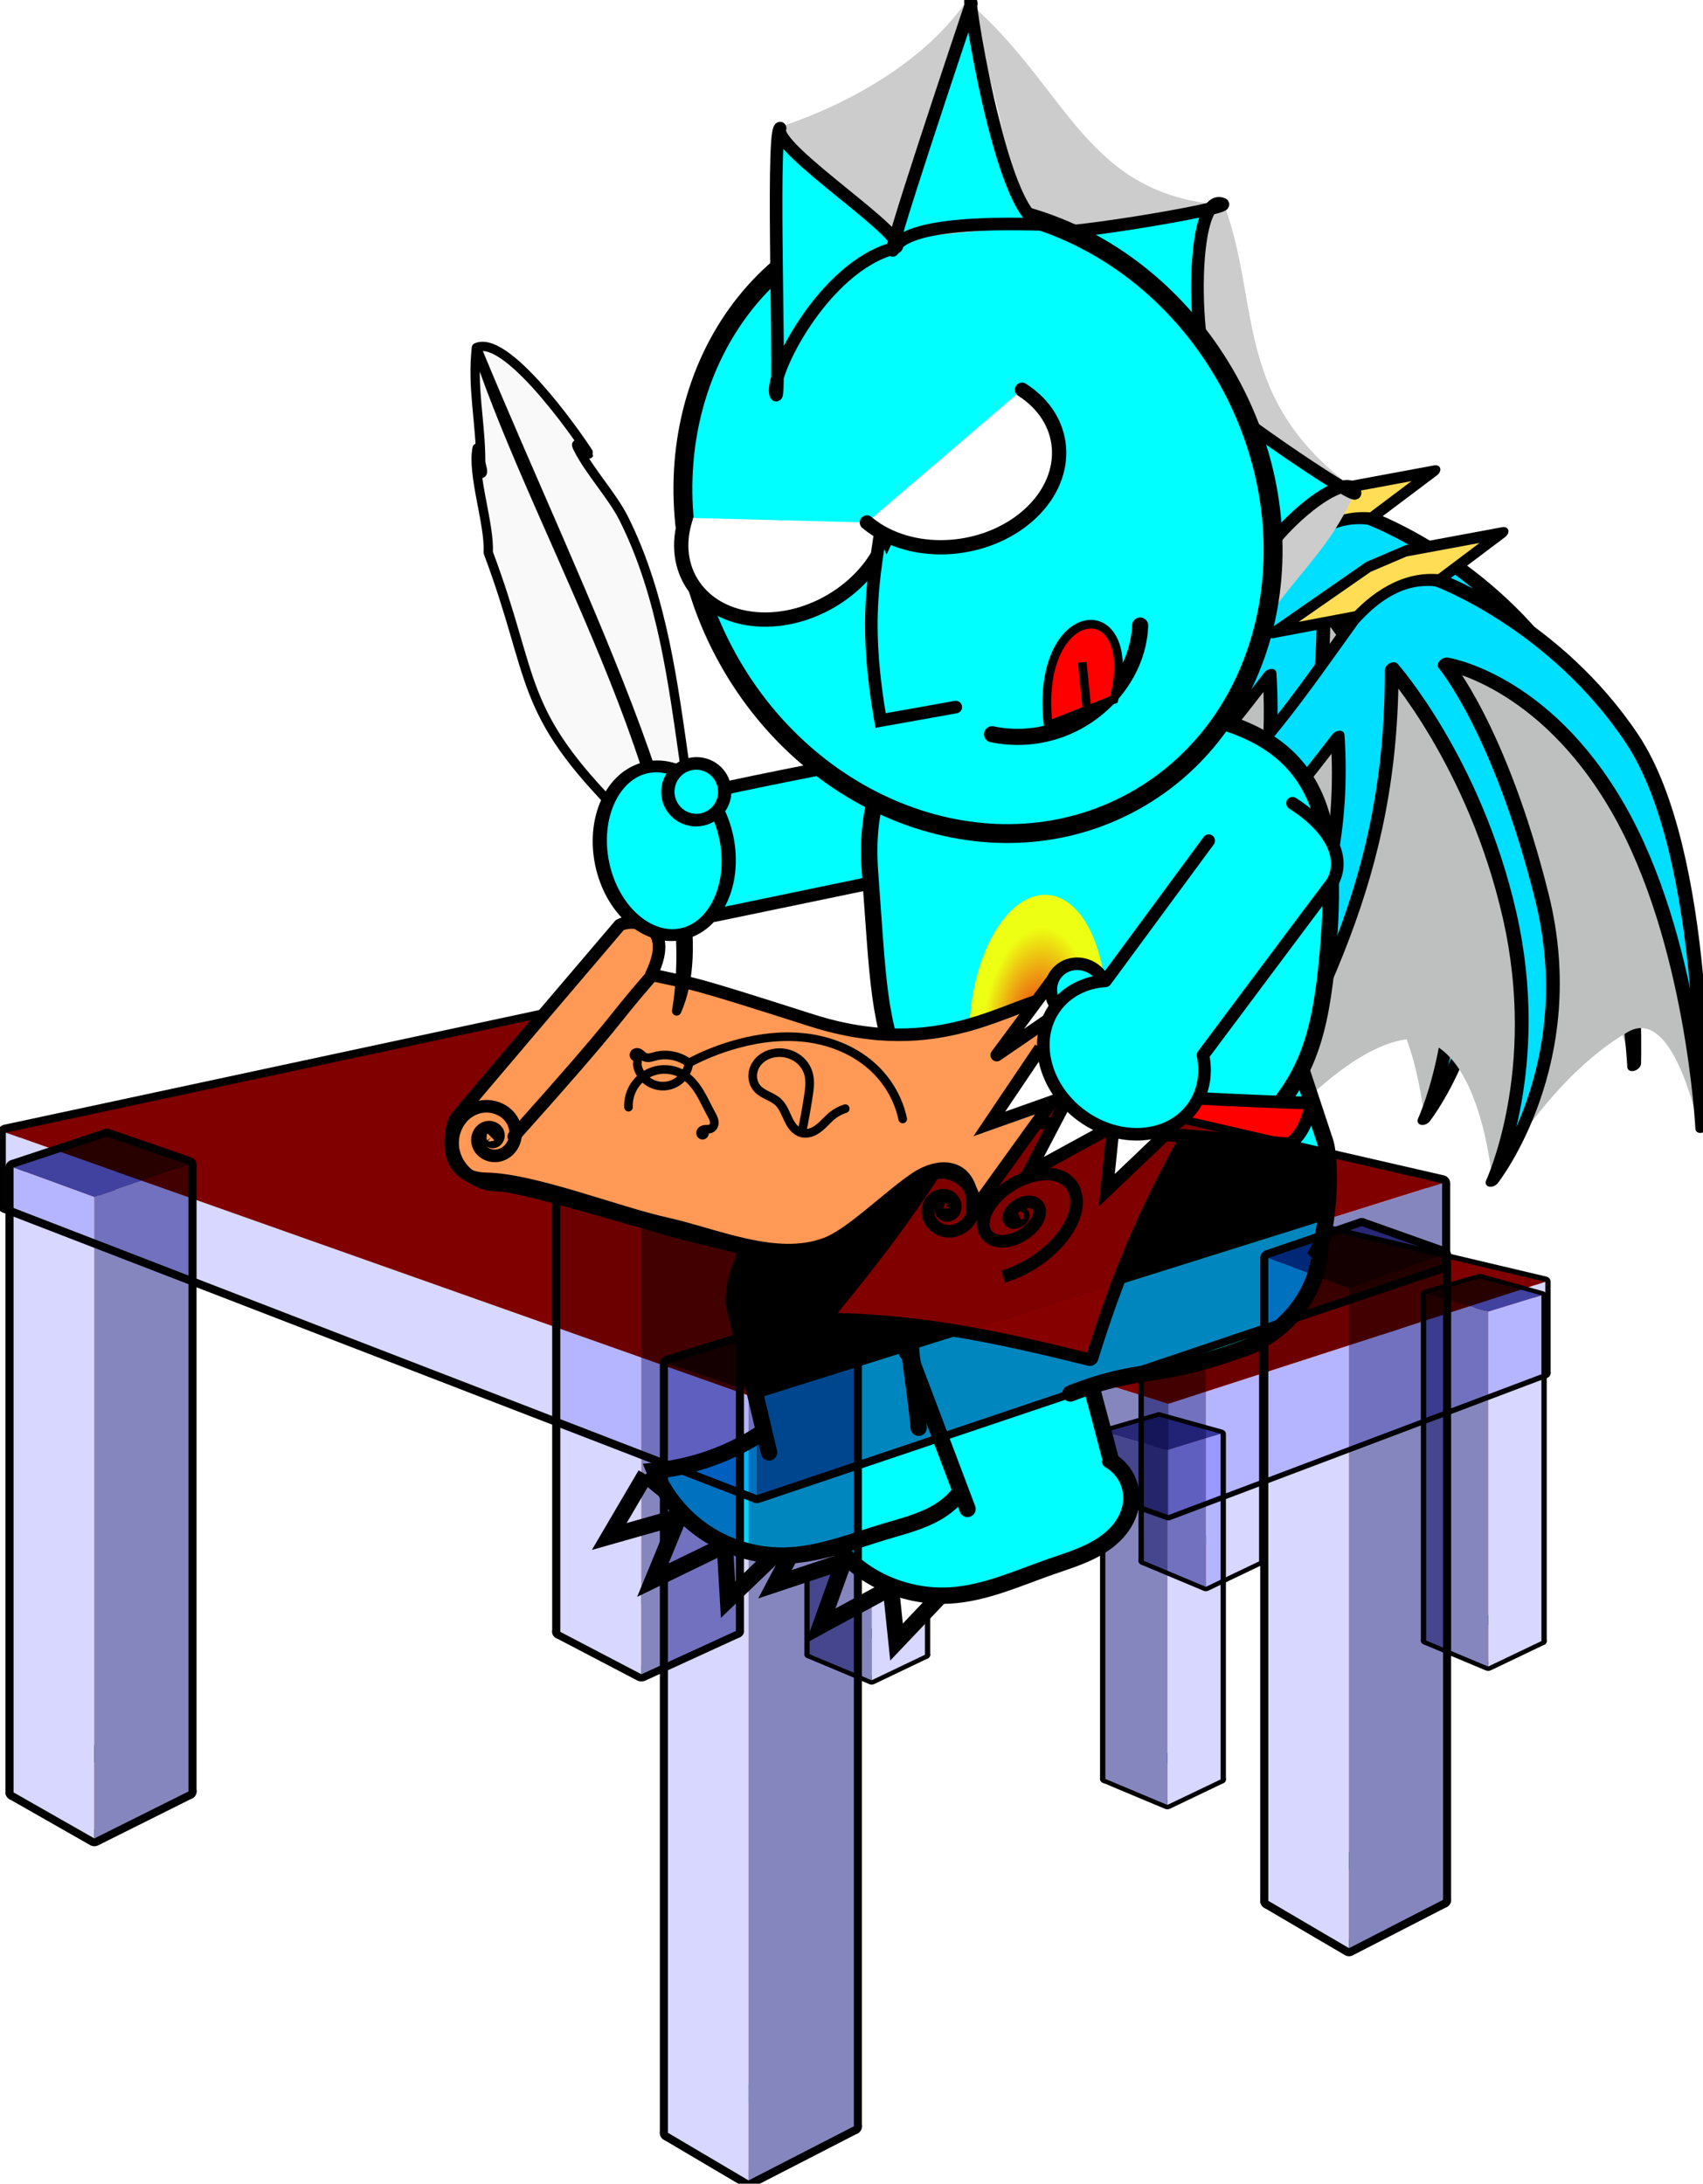 <?xml version="1.0" encoding="UTF-8" standalone="no"?>
<!-- Created with Inkscape (http://www.inkscape.org/) -->

<svg
   xmlns:dc="http://purl.org/dc/elements/1.1/"
   xmlns:cc="http://creativecommons.org/ns#"
   xmlns:rdf="http://www.w3.org/1999/02/22-rdf-syntax-ns#"
   xmlns:svg="http://www.w3.org/2000/svg"
   xmlns="http://www.w3.org/2000/svg"
   xmlns:xlink="http://www.w3.org/1999/xlink"
   xmlns:sodipodi="http://sodipodi.sourceforge.net/DTD/sodipodi-0.dtd"
   xmlns:inkscape="http://www.inkscape.org/namespaces/inkscape"
   width="135.401"
   height="173.624"
   id="svg3516"
   version="1.1"
   inkscape:version="0.48.1 r9760"
   sodipodi:docname="klyros02.svg"
   inkscape:export-filename="/home/massimo/Immagini/Doomed Comics/Characters/kra01.png"
   inkscape:export-xdpi="124"
   inkscape:export-ydpi="124">
  <defs
     id="defs3518">
    <filter
       id="filter5469-4-2"
       inkscape:label="Colorize"
       inkscape:menu="Color"
       inkscape:menu-tooltip="Blend image or object with a flood color and set lightness and contrast"
       x="0"
       y="0"
       width="1"
       height="1"
       color-interpolation-filters="sRGB">
      <feColorMatrix
         id="feColorMatrix5471-4-04"
         values="1"
         in="SourceGraphic"
         type="saturate"
         result="result2" />
      <feFlood
         id="feFlood5473-7-6"
         flood-color="rgb(254,102,0)"
         flood-opacity="1"
         result="result1" />
      <feBlend
         id="feBlend5475-31-11"
         in2="result2"
         mode="multiply"
         in="result1"
         result="result3" />
      <feComposite
         id="feComposite5477-0-9"
         in2="SourceGraphic"
         operator="in"
         result="result4" />
    </filter>
    <filter
       id="filter5469-6-8"
       inkscape:label="Colorize"
       inkscape:menu="Color"
       inkscape:menu-tooltip="Blend image or object with a flood color and set lightness and contrast"
       x="0"
       y="0"
       width="1"
       height="1"
       color-interpolation-filters="sRGB">
      <feColorMatrix
         id="feColorMatrix5471-0-0"
         values="1"
         in="SourceGraphic"
         type="saturate"
         result="result2" />
      <feFlood
         id="feFlood5473-6-7"
         flood-color="rgb(254,102,0)"
         flood-opacity="1"
         result="result1" />
      <feBlend
         id="feBlend5475-3-7"
         in2="result2"
         mode="multiply"
         in="result1"
         result="result3" />
      <feComposite
         id="feComposite5477-9-3"
         in2="SourceGraphic"
         operator="in"
         result="result4" />
    </filter>
    <filter
       id="filter5469-68-9"
       inkscape:label="Colorize"
       inkscape:menu="Color"
       inkscape:menu-tooltip="Blend image or object with a flood color and set lightness and contrast"
       x="0"
       y="0"
       width="1"
       height="1"
       color-interpolation-filters="sRGB">
      <feColorMatrix
         id="feColorMatrix5471-1-3"
         values="1"
         in="SourceGraphic"
         type="saturate"
         result="result2" />
      <feFlood
         id="feFlood5473-63-0"
         flood-color="rgb(254,102,0)"
         flood-opacity="1"
         result="result1" />
      <feBlend
         id="feBlend5475-7-6"
         in2="result2"
         mode="multiply"
         in="result1"
         result="result3" />
      <feComposite
         id="feComposite5477-5-4"
         in2="SourceGraphic"
         operator="in"
         result="result4" />
    </filter>
    <filter
       id="filter5469-64"
       inkscape:label="Colorize"
       inkscape:menu="Color"
       inkscape:menu-tooltip="Blend image or object with a flood color and set lightness and contrast"
       x="0"
       y="0"
       width="1"
       height="1"
       color-interpolation-filters="sRGB">
      <feColorMatrix
         id="feColorMatrix5471-9"
         values="1"
         in="SourceGraphic"
         type="saturate"
         result="result2" />
      <feFlood
         id="feFlood5473-1"
         flood-color="rgb(254,102,0)"
         flood-opacity="1"
         result="result1" />
      <feBlend
         id="feBlend5475-35"
         in2="result2"
         mode="multiply"
         in="result1"
         result="result3" />
      <feComposite
         id="feComposite5477-4"
         in2="SourceGraphic"
         operator="in"
         result="result4" />
    </filter>
    <filter
       id="filter5417-9"
       inkscape:label="Colorize"
       inkscape:menu="Color"
       inkscape:menu-tooltip="Blend image or object with a flood color and set lightness and contrast"
       x="0"
       y="0"
       width="1"
       height="1"
       color-interpolation-filters="sRGB">
      <feColorMatrix
         id="feColorMatrix5419-2"
         values="1"
         in="SourceGraphic"
         type="saturate"
         result="result2" />
      <feFlood
         id="feFlood5421-3"
         flood-color="rgb(254,102,0)"
         flood-opacity="1"
         result="result1" />
      <feBlend
         id="feBlend5423-1"
         in2="result2"
         mode="multiply"
         in="result1"
         result="result3" />
      <feComposite
         id="feComposite5425-7"
         in2="SourceGraphic"
         operator="in"
         result="result4" />
    </filter>
    <inkscape:path-effect
       is_visible="true"
       id="path-effect3844-2-53-6-4"
       effect="spiro" />
    <inkscape:path-effect
       is_visible="true"
       id="path-effect4718-0-0-9-2"
       effect="spiro" />
    <inkscape:path-effect
       is_visible="true"
       id="path-effect3844-2-53-0-9-5"
       effect="spiro" />
    <inkscape:path-effect
       is_visible="true"
       id="path-effect4718-0-0-5-6-5"
       effect="spiro" />
    <radialGradient
       r="12.568"
       fy="204.985"
       fx="318.608"
       cy="204.985"
       cx="318.608"
       gradientTransform="matrix(0.366,-0.009,0.013,0.498,196.197,100.048)"
       gradientUnits="userSpaceOnUse"
       id="radialGradient5249-9-8"
       xlink:href="#linearGradient5508-3-3-5"
       inkscape:collect="always" />
    <linearGradient
       id="linearGradient5508-3-3-5"
       inkscape:collect="always">
      <stop
         id="stop5510-9-1-6"
         offset="0"
         style="stop-color:#ff0000;stop-opacity:1" />
      <stop
         id="stop5512-7-5-8"
         offset="1"
         style="stop-color:#ffff00;stop-opacity:1" />
    </linearGradient>
    <filter
       height="1.447"
       y="-0.223"
       width="1.577"
       x="-0.289"
       id="filter5556-5-6-0"
       inkscape:collect="always"
       color-interpolation-filters="sRGB">
      <feGaussianBlur
         id="feGaussianBlur5558-9-6-7"
         stdDeviation="1.349"
         inkscape:collect="always" />
    </filter>
    <filter
       id="filter5469-4-7-2"
       inkscape:label="Colorize"
       inkscape:menu="Color"
       inkscape:menu-tooltip="Blend image or object with a flood color and set lightness and contrast"
       x="0"
       y="0"
       width="1"
       height="1"
       color-interpolation-filters="sRGB">
      <feColorMatrix
         id="feColorMatrix5471-4-0-8"
         values="1"
         in="SourceGraphic"
         type="saturate"
         result="result2" />
      <feFlood
         id="feFlood5473-7-1-0"
         flood-color="rgb(254,102,0)"
         flood-opacity="1"
         result="result1" />
      <feBlend
         id="feBlend5475-31-1-9"
         in2="result2"
         mode="multiply"
         in="result1"
         result="result3" />
      <feComposite
         id="feComposite5477-0-2-0"
         in2="SourceGraphic"
         operator="in"
         result="result4" />
    </filter>
    <filter
       id="filter5469-6-5-8"
       inkscape:label="Colorize"
       inkscape:menu="Color"
       inkscape:menu-tooltip="Blend image or object with a flood color and set lightness and contrast"
       x="0"
       y="0"
       width="1"
       height="1"
       color-interpolation-filters="sRGB">
      <feColorMatrix
         id="feColorMatrix5471-0-6-9"
         values="1"
         in="SourceGraphic"
         type="saturate"
         result="result2" />
      <feFlood
         id="feFlood5473-6-3-6"
         flood-color="rgb(254,102,0)"
         flood-opacity="1"
         result="result1" />
      <feBlend
         id="feBlend5475-3-8-2"
         in2="result2"
         mode="multiply"
         in="result1"
         result="result3" />
      <feComposite
         id="feComposite5477-9-5-1"
         in2="SourceGraphic"
         operator="in"
         result="result4" />
    </filter>
    <filter
       id="filter5469-68-7-3"
       inkscape:label="Colorize"
       inkscape:menu="Color"
       inkscape:menu-tooltip="Blend image or object with a flood color and set lightness and contrast"
       x="0"
       y="0"
       width="1"
       height="1"
       color-interpolation-filters="sRGB">
      <feColorMatrix
         id="feColorMatrix5471-1-7-9"
         values="1"
         in="SourceGraphic"
         type="saturate"
         result="result2" />
      <feFlood
         id="feFlood5473-63-5-0"
         flood-color="rgb(254,102,0)"
         flood-opacity="1"
         result="result1" />
      <feBlend
         id="feBlend5475-7-2-9"
         in2="result2"
         mode="multiply"
         in="result1"
         result="result3" />
      <feComposite
         id="feComposite5477-5-7-1"
         in2="SourceGraphic"
         operator="in"
         result="result4" />
    </filter>
    <filter
       id="filter5469-2-7"
       inkscape:label="Colorize"
       inkscape:menu="Color"
       inkscape:menu-tooltip="Blend image or object with a flood color and set lightness and contrast"
       x="0"
       y="0"
       width="1"
       height="1"
       color-interpolation-filters="sRGB">
      <feColorMatrix
         id="feColorMatrix5471-49-8"
         values="1"
         in="SourceGraphic"
         type="saturate"
         result="result2" />
      <feFlood
         id="feFlood5473-0-7"
         flood-color="rgb(254,102,0)"
         flood-opacity="1"
         result="result1" />
      <feBlend
         id="feBlend5475-75-8"
         in2="result2"
         mode="multiply"
         in="result1"
         result="result3" />
      <feComposite
         id="feComposite5477-8-2"
         in2="SourceGraphic"
         operator="in"
         result="result4" />
    </filter>
    <filter
       id="filter5417-7-3"
       inkscape:label="Colorize"
       inkscape:menu="Color"
       inkscape:menu-tooltip="Blend image or object with a flood color and set lightness and contrast"
       x="0"
       y="0"
       width="1"
       height="1"
       color-interpolation-filters="sRGB">
      <feColorMatrix
         id="feColorMatrix5419-7-9"
         values="1"
         in="SourceGraphic"
         type="saturate"
         result="result2" />
      <feFlood
         id="feFlood5421-0-6"
         flood-color="rgb(254,102,0)"
         flood-opacity="1"
         result="result1" />
      <feBlend
         id="feBlend5423-0-2"
         in2="result2"
         mode="multiply"
         in="result1"
         result="result3" />
      <feComposite
         id="feComposite5425-1-5"
         in2="SourceGraphic"
         operator="in"
         result="result4" />
    </filter>
    <inkscape:path-effect
       is_visible="true"
       id="path-effect3844-2-5-0-8-6"
       effect="spiro" />
    <inkscape:path-effect
       effect="spiro"
       id="path-effect5017-8"
       is_visible="true" />
    <inkscape:path-effect
       effect="spiro"
       id="path-effect5727"
       is_visible="true" />
    <inkscape:path-effect
       effect="spiro"
       id="path-effect5731"
       is_visible="true" />
    <inkscape:path-effect
       effect="spiro"
       id="path-effect5735"
       is_visible="true" />
  </defs>
  <sodipodi:namedview
     id="base"
     pagecolor="#ffffff"
     bordercolor="#666666"
     borderopacity="1.0"
     inkscape:pageopacity="0.0"
     inkscape:pageshadow="2"
     inkscape:zoom="0.77472527"
     inkscape:cx="122.48996"
     inkscape:cy="-8.4332206"
     inkscape:current-layer="layer1"
     inkscape:document-units="px"
     showgrid="false"
     fit-margin-top="0"
     fit-margin-left="0"
     fit-margin-right="0"
     fit-margin-bottom="0"
     inkscape:window-width="1440"
     inkscape:window-height="827"
     inkscape:window-x="0"
     inkscape:window-y="25"
     inkscape:window-maximized="1" />
  <g
     id="layer1"
     inkscape:label="Layer 1"
     inkscape:groupmode="layer"
     transform="translate(-200.092,-57.943)">
    <g
       transform="translate(255.631,-883.21)"
       id="g6512"
       inkscape:export-xdpi="124"
       inkscape:export-ydpi="124">
      <g
         id="g4972-4"
         transform="matrix(0.858,0,0,0.858,-206.307,273.432)">
        <g
           transform="matrix(0.758,0,0,0.618,32.683,320.555)"
           style="color:#000000;fill:#800000;fill-opacity:1;fill-rule:nonzero;stroke:#000000;stroke-width:1.3;stroke-linecap:round;stroke-linejoin:round;stroke-miterlimit:4;stroke-opacity:1;stroke-dasharray:none;stroke-dashoffset:0;marker:none;visibility:visible;display:inline;overflow:visible;filter:url(#filter5469-4-2);enable-background:accumulate"
           id="g5427-63-3">
          <path
             id="path4725-9"
             style="fill:#d45500"
             d="m 287.683,988.612 7.582,3.898 6.509,-3.818 -7.535,-3.715 z"
             inkscape:connector-curvature="0" />
          <path
             id="path4727-6"
             style="fill:#ffccaa"
             d="m 287.683,936.62 0,51.992 6.556,-3.636 0,-50.686 z"
             inkscape:connector-curvature="0" />
          <path
             id="path4729-7"
             style="fill:#ff9955"
             d="m 294.238,934.29 7.535,2.566 0,51.835 -7.535,-3.715 z"
             inkscape:connector-curvature="0" />
          <path
             id="path4731-7"
             style="fill:#4d4d9f;fill-rule:evenodd;stroke:none"
             d="m 287.683,936.62 7.582,2.688 6.509,-2.451 -7.535,-2.566 z"
             inkscape:connector-curvature="0" />
          <path
             id="path4733-7"
             style="fill:#d7d7ff;fill-rule:evenodd;stroke:none"
             d="m 295.264,939.308 0,53.202 6.509,-3.818 0,-51.835 z"
             inkscape:connector-curvature="0" />
          <path
             id="path4735-1"
             style="fill:#8686bf;fill-rule:evenodd;stroke:none"
             d="m 287.683,936.62 7.582,2.688 0,53.202 -7.582,-3.898 z"
             inkscape:connector-curvature="0" />
        </g>
        <g
           transform="matrix(0.758,0,0,0.618,32.683,320.555)"
           style="color:#000000;fill:#800000;fill-opacity:1;fill-rule:nonzero;stroke:#000000;stroke-width:1.3;stroke-linecap:round;stroke-linejoin:round;stroke-miterlimit:4;stroke-opacity:1;stroke-dasharray:none;stroke-dashoffset:0;marker:none;visibility:visible;display:inline;overflow:visible;filter:url(#filter5469-6-8);enable-background:accumulate"
           id="g5427-6-8">
          <path
             id="path4710-7"
             style="fill:#d45500"
             d="m 363.052,986.558 7.582,3.898 6.509,-3.818 -7.535,-3.715 z"
             inkscape:connector-curvature="0" />
          <path
             id="path4712-1"
             style="fill:#ffccaa"
             d="m 363.052,934.565 0,51.992 6.556,-3.636 0,-50.686 z"
             inkscape:connector-curvature="0" />
          <path
             id="path4714-8"
             style="fill:#ff9955"
             d="m 369.608,932.236 7.535,2.566 0,51.835 -7.535,-3.715 z"
             inkscape:connector-curvature="0" />
          <path
             id="path4717-7"
             style="fill:#4d4d9f;fill-rule:evenodd;stroke:none"
             d="m 363.052,934.565 7.582,2.688 6.509,-2.451 -7.535,-2.566 z"
             inkscape:connector-curvature="0" />
          <path
             id="path4719-6"
             style="fill:#d7d7ff;fill-rule:evenodd;stroke:none"
             d="m 370.634,937.253 0,53.202 6.509,-3.818 0,-51.835 z"
             inkscape:connector-curvature="0" />
          <path
             id="path4721-7"
             style="fill:#8686bf;fill-rule:evenodd;stroke:none"
             d="m 363.052,934.565 7.582,2.688 0,53.202 -7.582,-3.898 z"
             inkscape:connector-curvature="0" />
        </g>
        <g
           transform="matrix(0.758,0,0,0.618,32.683,320.555)"
           style="color:#000000;fill:#800000;fill-opacity:1;fill-rule:nonzero;stroke:#000000;stroke-width:1.3;stroke-linecap:round;stroke-linejoin:round;stroke-miterlimit:4;stroke-opacity:1;stroke-dasharray:none;stroke-dashoffset:0;marker:none;visibility:visible;display:inline;overflow:visible;filter:url(#filter5469-68-9);enable-background:accumulate"
           id="g5427-8-0">
          <path
             id="path4696-6"
             style="fill:#d45500"
             d="m 328.536,974.607 7.582,3.898 6.509,-3.818 -7.535,-3.715 z"
             inkscape:connector-curvature="0" />
          <path
             id="path4698-3"
             style="fill:#ffccaa"
             d="m 328.536,922.614 0,51.992 6.556,-3.636 0,-50.686 z"
             inkscape:connector-curvature="0" />
          <path
             id="path4700-7"
             style="fill:#ff9955"
             d="m 335.092,920.285 7.535,2.566 0,51.835 -7.535,-3.715 z"
             inkscape:connector-curvature="0" />
          <path
             id="path4702-2"
             style="fill:#4d4d9f;fill-rule:evenodd;stroke:none"
             d="m 328.536,922.614 7.582,2.688 6.509,-2.451 -7.535,-2.566 z"
             inkscape:connector-curvature="0" />
          <path
             id="path4704-0"
             style="fill:#d7d7ff;fill-rule:evenodd;stroke:none"
             d="m 336.118,925.302 0,53.202 6.509,-3.818 0,-51.835 z"
             inkscape:connector-curvature="0" />
          <path
             id="path4706-6"
             style="fill:#8686bf;fill-rule:evenodd;stroke:none"
             d="m 328.536,922.614 7.582,2.688 0,53.202 -7.582,-3.898 z"
             inkscape:connector-curvature="0" />
        </g>
        <g
           transform="matrix(0.758,0,0,0.618,32.683,320.555)"
           style="color:#000000;fill:#800000;fill-opacity:1;fill-rule:nonzero;stroke:#000000;stroke-width:1.3;stroke-linecap:round;stroke-linejoin:round;stroke-miterlimit:4;stroke-opacity:1;stroke-dasharray:none;stroke-dashoffset:0;marker:none;visibility:visible;display:inline;overflow:visible;filter:url(#filter5469-64);enable-background:accumulate"
           id="g5427-53">
          <path
             id="path4668-1"
             style="fill:#d45500"
             d="m 323.832,1007.308 7.582,3.898 6.509,-3.818 -7.535,-3.715 z"
             inkscape:connector-curvature="0" />
          <path
             id="path4670-9"
             style="fill:#ffccaa"
             d="m 323.832,955.315 0,51.992 6.556,-3.636 0,-50.686 z"
             inkscape:connector-curvature="0" />
          <path
             id="path4672-4"
             style="fill:#ff9955"
             d="m 330.387,952.986 7.535,2.566 0,51.835 -7.535,-3.715 z"
             inkscape:connector-curvature="0" />
          <path
             id="path4674-6"
             style="fill:#4d4d9f;fill-rule:evenodd;stroke:none"
             d="m 323.832,955.315 7.582,2.688 6.509,-2.451 -7.535,-2.566 z"
             inkscape:connector-curvature="0" />
          <path
             id="path4676-2"
             style="fill:#d7d7ff;fill-rule:evenodd;stroke:none"
             d="m 331.413,958.003 0,53.202 6.509,-3.818 0,-51.835 z"
             inkscape:connector-curvature="0" />
          <path
             id="path4678-6"
             style="fill:#8686bf;fill-rule:evenodd;stroke:none"
             d="m 323.832,955.315 7.582,2.688 0,53.202 -7.582,-3.898 z"
             inkscape:connector-curvature="0" />
        </g>
        <g
           transform="matrix(0.757,0,0,0.757,33.031,193.27)"
           style="color:#000000;fill:#800000;fill-opacity:1;fill-rule:nonzero;stroke:#000000;stroke-width:1.3;stroke-linecap:round;stroke-linejoin:round;stroke-miterlimit:4;stroke-opacity:1;stroke-dasharray:none;stroke-dashoffset:0;marker:none;visibility:visible;display:inline;overflow:visible;filter:url(#filter5417-9);enable-background:accumulate"
           id="g5389-3">
          <path
             id="path4653-8"
             style="fill:#d45500"
             d="m 287.76,942.662 43.749,15.533 46.15,-17.419 -41.723,-11.098 z"
             inkscape:connector-curvature="0" />
          <path
             id="path4655-1"
             style="fill:#ffccaa"
             d="m 287.76,930.829 0,11.833 48.176,-12.985 0,-9.913 z"
             inkscape:connector-curvature="0" />
          <path
             id="path4657-4"
             style="fill:#ff9955"
             d="m 335.936,919.764 41.723,9.874 0,11.137 -41.723,-11.098 z"
             inkscape:connector-curvature="0" />
          <path
             id="path4659-6"
             style="fill:#800000;fill-rule:evenodd;stroke:none"
             d="m 287.76,930.829 43.749,13.746 46.15,-14.936 -41.723,-9.874 z"
             inkscape:connector-curvature="0" />
          <path
             id="path4661-0"
             style="fill:#d7d7ff;fill-rule:evenodd;stroke:none"
             d="m 331.509,944.575 0,13.619 46.15,-17.419 0,-11.137 z"
             inkscape:connector-curvature="0" />
          <path
             id="path4663-1"
             style="fill:#8686bf;fill-rule:evenodd;stroke:none"
             d="m 287.76,930.829 43.749,13.746 0,13.619 -43.749,-15.533 z"
             inkscape:connector-curvature="0" />
        </g>
      </g>
      <g
         id="g5603-7-3"
         transform="matrix(0.884,0.467,-0.467,0.884,545.888,233.949)"
         inkscape:transform-center-x="-13.427843"
         inkscape:transform-center-y="-8.9655027">
        <g
           transform="matrix(-0.245,0.211,0.114,0.241,-67.28,715.524)"
           id="g4402-4-4-4"
           inkscape:transform-center-x="-25.599855"
           inkscape:transform-center-y="-13.727459">
          <path
             style="fill:#bebfbf;fill-opacity:1;stroke:none"
             d="m 223.063,657.725 c 0.137,0.061 7.745,-40.428 19.63,-35.303 20.359,8.777 32.761,36.132 32.808,35.71 0,0 5.125,-49.104 25.464,-48.901 20.338,0.203 43.044,34.849 43.044,34.849 0.348,-0.045 -4.148,-54.024 7.989,-66.253 20.777,-20.935 38.826,-16.551 38.769,-16.837 0,0 -38.258,-18.79 -50.258,-38.273 -13.085,-21.244 -41.078,-38.033 -42.659,-35.447 -0.542,-4.326 -26.98,6.044 -61.242,77.435 -8.163,17.01 -14.26,93.008 -13.546,93.021 z"
             id="path3629-1-3-0"
             inkscape:connector-curvature="0"
             sodipodi:nodetypes="cscscscscsc" />
          <path
             style="color:#000000;fill:#ffdd55;fill-opacity:1;fill-rule:evenodd;stroke:#000000;stroke-width:3.47;stroke-linecap:round;stroke-linejoin:round;stroke-opacity:1;marker:none;visibility:visible;display:inline;overflow:visible;enable-background:accumulate"
             d="m 337.242,477.44 -26.711,1.251 -9.449,-2.264 -20.62,-13.212 24.12,-1.248 9.449,2.264 z"
             id="path4399-3-34-4"
             inkscape:connector-curvature="0"
             sodipodi:nodetypes="ccccccc" />
          <path
             style="fill:#00dfff;fill-opacity:1;stroke:#000000;stroke-width:3.47px;stroke-linecap:round;stroke-linejoin:round;stroke-opacity:1"
             d="m 222.609,656.176 c 0,0 1.314,-81.714 22.261,-121.884 20.947,-40.17 50.965,-61.068 50.965,-61.068 9.186,-3.845 16.341,0.562 21.505,6.289 11.676,17.057 23.299,35.91 42.231,50.013 14.33,8.909 25.45,3.367 25.45,3.367 19.295,3.976 17.79,24.395 4.134,28.623 0,0 -13.043,2.845 -37.502,-14.259 -12.539,-7.615 -24.535,-24.385 -31.697,-33.929 -5.294,57.639 16.311,78.712 24.71,129.852 -22.616,-50.872 -40.285,-83.107 -37.716,-146.781 0,0 -22.201,33.92 -32.853,82.712 -10.651,48.792 1.362,78.841 1.362,78.841 0,0 -21.95,-28.725 -9.371,-82.233 12.578,-53.509 27.422,-77.088 27.422,-77.088 0,0 -25.328,11.248 -45.869,55.678 -20.541,44.43 -25.031,101.868 -25.031,101.868 z"
             id="path3627-4-6-9"
             inkscape:connector-curvature="0"
             sodipodi:nodetypes="cscccccccccscscsc" />
        </g>
        <g
           transform="matrix(-0.245,0.211,0.114,0.241,-60.196,717.34)"
           id="g4402-4-2-8-5"
           inkscape:transform-center-x="-25.599855"
           inkscape:transform-center-y="-13.727459">
          <path
             style="fill:#bebfbf;fill-opacity:1;stroke:none"
             d="m 223.063,657.725 c 0.137,0.061 7.745,-40.428 19.63,-35.303 20.359,8.777 32.761,36.132 32.808,35.71 0,0 5.125,-49.104 25.464,-48.901 20.338,0.203 43.044,34.849 43.044,34.849 0.348,-0.045 -4.148,-54.024 7.989,-66.253 20.777,-20.935 38.826,-16.551 38.769,-16.837 0,0 -38.258,-18.79 -50.258,-38.273 -13.085,-21.244 -41.078,-38.033 -42.659,-35.447 -0.542,-4.326 -26.98,6.044 -61.242,77.435 -8.163,17.01 -14.26,93.008 -13.546,93.021 z"
             id="path3629-1-8-3-9"
             inkscape:connector-curvature="0"
             sodipodi:nodetypes="cscscscscsc" />
          <path
             style="color:#000000;fill:#ffdd55;fill-opacity:1;fill-rule:evenodd;stroke:#000000;stroke-width:3.47;stroke-linecap:round;stroke-linejoin:round;stroke-opacity:1;marker:none;visibility:visible;display:inline;overflow:visible;enable-background:accumulate"
             d="m 337.242,477.44 -26.711,1.251 -9.449,-2.264 -20.62,-13.212 24.12,-1.248 9.449,2.264 z"
             id="path4399-3-3-3-2"
             inkscape:connector-curvature="0"
             sodipodi:nodetypes="ccccccc" />
          <path
             style="fill:#00dfff;fill-opacity:1;stroke:#000000;stroke-width:3.47px;stroke-linecap:round;stroke-linejoin:round;stroke-opacity:1"
             d="m 222.609,656.176 c 0,0 1.314,-81.714 22.261,-121.884 20.947,-40.17 50.965,-61.068 50.965,-61.068 9.186,-3.845 16.341,0.562 21.505,6.289 11.676,17.057 23.299,35.91 42.231,50.013 14.33,8.909 25.45,3.367 25.45,3.367 19.295,3.976 17.79,24.395 4.134,28.623 0,0 -13.043,2.845 -37.502,-14.259 -12.539,-7.615 -24.535,-24.385 -31.697,-33.929 -5.294,57.639 16.311,78.712 24.71,129.852 -22.616,-50.872 -40.285,-83.107 -37.716,-146.781 0,0 -22.201,33.92 -32.853,82.712 -10.651,48.792 1.362,78.841 1.362,78.841 0,0 -21.95,-28.725 -9.371,-82.233 12.578,-53.509 27.422,-77.088 27.422,-77.088 0,0 -25.328,11.248 -45.869,55.678 -20.541,44.43 -25.031,101.868 -25.031,101.868 z"
             id="path3627-4-3-1-1"
             inkscape:connector-curvature="0"
             sodipodi:nodetypes="cscccccccccscscsc" />
        </g>
      </g>
      <g
         id="g5329-3-79-7"
         transform="matrix(1,0.017,-0.017,1,-196.521,613.544)"
         style="stroke-width:1.3;stroke-miterlimit:4;stroke-dasharray:none">
        <path
           sodipodi:nodetypes="cccccccsc"
           inkscape:connector-curvature="0"
           inkscape:original-d="m 212.83085,444.88765 -2.58299,5.10127 5.43631,-1.91302 -1.75888,5.16053 5.53985,-3.12896 0.52287,4.31193 3.58692,-3.90941 c -0.32409,-2.18686 -3.72223,-1.71 -5.99872,-2.52402 -2.2765,-0.81402 -2.72385,-3.99327 -4.74536,-3.09832 z"
           inkscape:path-effect="#path-effect3844-2-53-6-4"
           id="path3842-3-83-1-9"
           d="m 212.831,444.888 -2.583,5.101 5.436,-1.913 -1.759,5.161 5.54,-3.129 0.523,4.312 3.587,-3.909 c -2.074,-0.646 -4.086,-1.493 -5.999,-2.524 -1.665,-0.898 -3.254,-1.935 -4.745,-3.098"
           style="fill:#ffffff;stroke:#000000;stroke-width:1.3;stroke-linecap:butt;stroke-linejoin:miter;stroke-miterlimit:4;stroke-opacity:1;stroke-dasharray:none" />
        <path
           sodipodi:nodetypes="cscsssc"
           inkscape:connector-curvature="0"
           d="m 224.858,438.173 c -1.381,1.618 -3.038,3.001 -4.878,4.069 -1.988,1.155 -4.189,1.942 -6.458,2.31 0.954,1.945 2.5,3.595 4.379,4.673 1.879,1.078 4.084,1.58 6.244,1.422 2.783,-0.204 5.362,-1.451 7.98,-2.417 1.385,-0.511 2.818,-0.957 4.042,-1.783 0.612,-0.413 1.167,-0.921 1.581,-1.532 0.415,-0.611 0.685,-1.329 0.715,-2.067 0.026,-0.632 -0.127,-1.271 -0.435,-1.824 -0.309,-0.552 -0.773,-1.017 -1.325,-1.326"
           inkscape:original-d="m 224.85823,438.17334 c -6.27653,-0.038 -3.79777,2.98549 -4.87814,4.0693 -1.08037,1.08382 -2.64534,1.79148 -6.45812,2.31028 0.0311,-0.005 9.90333,5.37829 10.6235,6.09434 1.92968,1.91866 2.60687,-24.38095 7.97983,-2.41717 0.77016,3.14832 6.56395,-2.51106 6.33826,-5.38168 -0.28022,-3.56423 4.0201,-9.09725 -1.76018,-3.14998"
           inkscape:path-effect="#path-effect4718-0-0-9-2"
           style="fill:#00ffff;stroke:#000000;stroke-width:1.3;stroke-linecap:round;stroke-linejoin:miter;stroke-miterlimit:4;stroke-opacity:1;stroke-dasharray:none"
           id="path4716-9-6-4-2" />
      </g>
      <g
         id="g5329-3-7-7-1"
         transform="matrix(0.998,0.062,-0.062,0.998,-189.028,601.188)"
         style="stroke-width:1.3;stroke-miterlimit:4;stroke-dasharray:none">
        <path
           sodipodi:nodetypes="cccccccsc"
           inkscape:connector-curvature="0"
           inkscape:original-d="m 212.83085,444.88765 -2.58299,5.10127 5.43631,-1.91302 -1.75888,5.16053 5.53985,-3.12896 0.52287,4.31193 3.58692,-3.90941 c -0.32409,-2.18686 -3.72223,-1.71 -5.99872,-2.52402 -2.2765,-0.81402 -2.72385,-3.99327 -4.74536,-3.09832 z"
           inkscape:path-effect="#path-effect3844-2-53-0-9-5"
           id="path3842-3-83-5-0-9"
           d="m 212.831,444.888 -2.583,5.101 5.436,-1.913 -1.759,5.161 5.54,-3.129 0.523,4.312 3.587,-3.909 c -2.074,-0.646 -4.086,-1.493 -5.999,-2.524 -1.665,-0.898 -3.254,-1.935 -4.745,-3.098"
           style="fill:#ffffff;stroke:#000000;stroke-width:1.3;stroke-linecap:butt;stroke-linejoin:miter;stroke-miterlimit:4;stroke-opacity:1;stroke-dasharray:none" />
        <path
           sodipodi:nodetypes="cscsssc"
           inkscape:connector-curvature="0"
           d="m 224.858,438.173 c -1.381,1.618 -3.038,3.001 -4.878,4.069 -1.988,1.155 -4.189,1.942 -6.458,2.31 0.954,1.945 2.5,3.595 4.379,4.673 1.879,1.078 4.084,1.58 6.244,1.422 2.783,-0.204 5.362,-1.451 7.98,-2.417 1.385,-0.511 2.818,-0.957 4.042,-1.783 0.612,-0.413 1.167,-0.921 1.581,-1.532 0.415,-0.611 0.685,-1.329 0.715,-2.067 0.026,-0.632 -0.127,-1.271 -0.435,-1.824 -0.309,-0.552 -0.773,-1.017 -1.325,-1.326"
           inkscape:original-d="m 224.85823,438.17334 c -6.27653,-0.038 -3.79777,2.98549 -4.87814,4.0693 -1.08037,1.08382 -2.64534,1.79148 -6.45812,2.31028 0.0311,-0.005 9.90333,5.37829 10.6235,6.09434 1.92968,1.91866 2.60687,-24.38095 7.97983,-2.41717 0.77016,3.14832 6.56395,-2.51106 6.33826,-5.38168 -0.28022,-3.56423 4.0201,-9.09725 -1.76018,-3.14998"
           inkscape:path-effect="#path-effect4718-0-0-5-6-5"
           style="fill:#00ffff;stroke:#000000;stroke-width:1.3;stroke-linecap:round;stroke-linejoin:miter;stroke-miterlimit:4;stroke-opacity:1;stroke-dasharray:none"
           id="path4716-9-6-3-4-0" />
      </g>
      <g
         id="g4587-3-5-0"
         transform="matrix(0.998,0.062,-0.062,0.998,-205.641,787.652)">
        <path
           style="color:#000000;fill:#00ffff;fill-opacity:1;stroke:#000000;stroke-width:1.3;stroke-linecap:round;stroke-miterlimit:4;marker:none;visibility:visible;display:inline;overflow:visible;enable-background:accumulate"
           d="m 239.288,252.684 c -0.272,-2.131 -2.274,-11.523 -2.274,-11.523 -3.224,-9.11 -13.664,-4.593 -13.007,2.573 l 3.527,11.641"
           id="path4466-1-1-3-2-4"
           inkscape:connector-curvature="0"
           sodipodi:nodetypes="cccc" />
        <path
           style="color:#000000;fill:#00ffff;fill-opacity:1;fill-rule:evenodd;stroke:#000000;stroke-width:1.3;stroke-linecap:round;stroke-linejoin:miter;stroke-miterlimit:4;stroke-dasharray:none;marker:none;visibility:visible;display:inline;overflow:visible;enable-background:accumulate"
           d="m 237.968,246.741 c 5.82,-2.512 4.956,-1.057 12.49,-4.152 3.413,-2.443 6.224,-8.223 3.773,-11.902 -3.639,-5.463 -7.898,-5.575 -11.341,-4.534 -6.937,4.601 -9.904,7.016 -15.439,10.765"
           id="path4468-4-3-2-7-6"
           inkscape:connector-curvature="0"
           sodipodi:nodetypes="ccscc"
           inkscape:transform-center-y="2.0167777"
           inkscape:transform-center-x="3.9556248" />
        <path
           sodipodi:nodetypes="cccc"
           inkscape:connector-curvature="0"
           id="rect8538-3-6-7-8-6-8-4-9-9-6-0"
           d="m 254.641,254.118 c -0.652,-2.047 -3.776,-11.274 -3.776,-11.274 -4.815,-8.379 -14.269,-2.053 -12.33,4.877 l 5.03,11.164"
           style="color:#000000;fill:#00ffff;fill-opacity:1;stroke:#000000;stroke-width:1.3;stroke-linecap:round;stroke-miterlimit:4;marker:none;visibility:visible;display:inline;overflow:visible;enable-background:accumulate" />
        <path
           sodipodi:nodetypes="ccscc"
           inkscape:connector-curvature="0"
           id="path3632-8-5-65-7-5"
           d="m 251.165,249.214 c 5.748,-2.672 6.527,-1.317 13.973,-4.62 4.91,-2.601 6.269,-8.022 4.252,-11.741 -2.951,-5.439 -8.559,-6.644 -12.269,-4.48 -6.808,4.791 -9.707,7.286 -15.136,11.187"
           style="color:#000000;fill:#00ffff;fill-opacity:1;fill-rule:evenodd;stroke:#000000;stroke-width:1.3;stroke-linecap:round;stroke-linejoin:miter;stroke-miterlimit:4;stroke-dasharray:none;marker:none;visibility:visible;display:inline;overflow:visible;enable-background:accumulate" />
        <path
           sodipodi:nodetypes="csssssc"
           inkscape:connector-curvature="0"
           id="rect8558-3-1-9-0-5-7-2-3-5-5"
           d="m 235.524,234.039 -0.245,-7.094 c -0.135,-3.91 1.002,-5.42 3.659,-7.924 3.464,-3.264 8.508,-5.2 13.89,-5.002 5.029,0.185 13.09,3.444 14.622,7.261 l 2.69,6.703 c 0.673,1.677 0.791,8.09 -0.4,9.366"
           style="color:#000000;fill:#00ffff;fill-opacity:1;fill-rule:evenodd;stroke:#000000;stroke-width:1.3;stroke-linejoin:round;stroke-miterlimit:4;stroke-opacity:1;stroke-dashoffset:0;marker:none;visibility:visible;display:inline;overflow:visible;enable-background:accumulate" />
      </g>
      <path
         style="color:#000000;fill:#00ffff;fill-opacity:1;fill-rule:evenodd;stroke:#000000;stroke-width:1.03;stroke-linecap:round;stroke-miterlimit:4;marker:none;visibility:visible;display:inline;overflow:visible;enable-background:accumulate"
         d="m 18.16,1010.425 -16.926,3.516 c -0.054,0.011 -0.105,-0.021 -0.116,-0.071 l -1.946,-9.371 c 4.141,-1.033 11.237,-2.341 15.434,-3.213 4.083,-1.048 7.299,1.056 7.462,3.647"
         id="rect9046-8"
         inkscape:connector-curvature="0"
         sodipodi:nodetypes="cssccc" />
      <g
         id="g5242-5-5-5"
         transform="matrix(0.998,0.062,-0.062,0.998,-271.734,804.861)">
        <g
           id="g4418-0-8-2">
          <path
             style="color:#000000;fill:#00ffff;fill-opacity:1;fill-rule:evenodd;stroke:#000000;stroke-width:1.3;stroke-miterlimit:4;marker:none;visibility:visible;display:inline;overflow:visible;enable-background:accumulate"
             d="m 306.862,210.717 c -2.1,-0.991 -4.328,-4.912 -5.509,-6.943 -2.362,-4.061 -2.605,-7.8 -3.747,-16.11 -1.676,-12.19 6.415,-14.719 19.957,-14.559 13.542,0.161 16.929,5.196 16.781,17.415 -0.084,6.903 -0.797,10.372 -3.545,14.033 -1.374,1.831 -3.256,5.132 -5.822,6.088"
             id="path5333-5-0-0-2-9"
             inkscape:connector-curvature="0"
             sodipodi:nodetypes="csssssc" />
          <path
             sodipodi:type="arc"
             style="opacity:0.964;color:#000000;fill:url(#radialGradient5249-9-8);fill-opacity:1;fill-rule:evenodd;stroke:none;stroke-width:1.168;marker:none;visibility:visible;display:inline;overflow:visible;filter:url(#filter5556-5-6-0);enable-background:accumulate"
             id="path4836-6-2-7"
             sodipodi:cx="315.38892"
             sodipodi:cy="198.3887"
             sodipodi:rx="5.6057639"
             sodipodi:ry="7.2443719"
             d="m 320.995,198.389 c 0,4.001 -2.51,7.244 -5.606,7.244 -3.096,0 -5.606,-3.243 -5.606,-7.244 0,-4.001 2.51,-7.244 5.606,-7.244 3.096,0 5.606,3.243 5.606,7.244 z"
             transform="matrix(0.961,0.046,-0.038,1.394,16.083,-92.476)" />
        </g>
      </g>
      <path
         id="path9834-5-4-7"
         style="fill:#ff0000;fill-opacity:1;stroke:#000000;stroke-width:1px;stroke-linecap:butt;stroke-linejoin:miter;stroke-opacity:1"
         d="m 25.49,1037.821 c -0.278,0.137 0.215,-0.42 0.317,-0.127 0.174,0.428 -0.846,0.887 -1.038,0.538 -0.341,-0.338 0.195,-1.107 0.837,-1.363 0.863,-0.405 1.57,0.01 1.518,0.661 -0.012,0.844 -1.099,1.852 -2.131,2.165 -1.197,0.404 -2.171,-0.061 -2.319,-0.902 -0.24,-0.996 0.674,-2.425 1.971,-3.276 1.461,-1.015 3.269,-1.304 4.297,-0.738 1.329,0.671 1.472,2.444 0.402,4.115 -1.056,1.709 -3.136,3.188 -5.122,3.748 m -8.736,-17.835 c 10.002,3.052 21.544,3.657 33.197,4.05 -0.161,1.188 -0.661,2.516 -1.691,3.244 -11.875,-1.018 -24.399,-1.623 -33.369,-3.954 0.239,-0.952 1.195,-2.319 1.863,-3.34 z m 6.055,5.054 17.241,1.668 c -3.491,6.314 -5.507,11.222 -7.506,17.63 -0.035,0.062 -0.119,0.104 -0.19,0.093 -6.482,-1.594 -13.01,-3.14 -20.901,-3.227 -0.07,-0.01 -0.104,-0.07 -0.064,-0.132 4.712,-5.688 7.927,-10.104 11.419,-16.032 z"
         inkscape:connector-curvature="0" />
      <g
         id="g5044-2"
         transform="matrix(-0.986,0,0,0.986,412.451,133.205)">
        <g
           transform="translate(-323.4,-1291.853)"
           style="color:#000000;fill:#800000;fill-opacity:1;fill-rule:nonzero;stroke:#000000;stroke-width:1.3;stroke-linecap:round;stroke-linejoin:round;stroke-miterlimit:4;stroke-opacity:1;stroke-dasharray:none;stroke-dashoffset:0;marker:none;visibility:visible;display:inline;overflow:visible;filter:url(#filter5469-4-7-2);enable-background:accumulate"
           id="g5427-63-6-6">
          <path
             inkscape:connector-curvature="0"
             id="path4876-3"
             style="fill:#d45500"
             d="m 681.673,2264.465 7.582,3.898 6.509,-3.818 -7.535,-3.715 z" />
          <path
             inkscape:connector-curvature="0"
             id="path4878-1"
             style="fill:#ffccaa"
             d="m 681.673,2212.473 0,51.992 6.556,-3.636 0,-50.686 z" />
          <path
             inkscape:connector-curvature="0"
             id="path4880-8"
             style="fill:#ff9955"
             d="m 688.228,2210.144 7.535,2.566 0,51.835 -7.535,-3.715 z" />
          <path
             inkscape:connector-curvature="0"
             id="path4882-7"
             style="fill:#4d4d9f;fill-rule:evenodd;stroke:none"
             d="m 681.673,2212.473 7.582,2.688 6.509,-2.451 -7.535,-2.566 z" />
          <path
             inkscape:connector-curvature="0"
             id="path4884-4"
             style="fill:#d7d7ff;fill-rule:evenodd;stroke:none"
             d="m 689.254,2215.161 0,53.202 6.509,-3.818 0,-51.835 z" />
          <path
             inkscape:connector-curvature="0"
             id="path4886-6"
             style="fill:#8686bf;fill-rule:evenodd;stroke:none"
             d="m 681.673,2212.473 7.582,2.688 0,53.202 -7.582,-3.898 z" />
        </g>
        <g
           transform="matrix(1.001,0,0,0.972,-298.362,-1235.193)"
           style="color:#000000;fill:#800000;fill-opacity:1;fill-rule:nonzero;stroke:#000000;stroke-width:1.3;stroke-linecap:round;stroke-linejoin:round;stroke-miterlimit:4;stroke-opacity:1;stroke-dasharray:none;stroke-dashoffset:0;marker:none;visibility:visible;display:inline;overflow:visible;filter:url(#filter5469-6-5-8);enable-background:accumulate"
           id="g5427-6-2-7">
          <path
             inkscape:connector-curvature="0"
             id="path4861-5"
             style="fill:#d45500"
             d="m 757.042,2262.411 7.582,3.898 6.509,-3.818 -7.535,-3.715 z" />
          <path
             inkscape:connector-curvature="0"
             id="path4863-9"
             style="fill:#ffccaa"
             d="m 757.042,2210.419 0,51.992 6.556,-3.636 0,-50.686 z" />
          <path
             inkscape:connector-curvature="0"
             id="path4865-8"
             style="fill:#ff9955"
             d="m 763.598,2208.09 7.535,2.566 0,51.835 -7.535,-3.715 z" />
          <path
             inkscape:connector-curvature="0"
             id="path4867-6"
             style="fill:#4d4d9f;fill-rule:evenodd;stroke:none"
             d="m 757.042,2210.419 7.582,2.688 6.509,-2.451 -7.535,-2.566 z" />
          <path
             inkscape:connector-curvature="0"
             id="path4870-5"
             style="fill:#d7d7ff;fill-rule:evenodd;stroke:none"
             d="m 764.624,2213.107 0,53.202 6.509,-3.818 0,-51.835 z" />
          <path
             inkscape:connector-curvature="0"
             id="path4872-0"
             style="fill:#8686bf;fill-rule:evenodd;stroke:none"
             d="m 757.042,2210.419 7.582,2.688 0,53.202 -7.582,-3.898 z" />
        </g>
        <g
           transform="matrix(1.005,0,0,0.896,-310.844,-1065.482)"
           style="color:#000000;fill:#800000;fill-opacity:1;fill-rule:nonzero;stroke:#000000;stroke-width:1.3;stroke-linecap:round;stroke-linejoin:round;stroke-miterlimit:4;stroke-opacity:1;stroke-dasharray:none;stroke-dashoffset:0;marker:none;visibility:visible;display:inline;overflow:visible;filter:url(#filter5469-68-7-3);enable-background:accumulate"
           id="g5427-8-8-8">
          <path
             inkscape:connector-curvature="0"
             id="path4847-0"
             style="fill:#d45500"
             d="m 722.526,2250.46 7.582,3.898 6.509,-3.818 -7.535,-3.715 z" />
          <path
             inkscape:connector-curvature="0"
             id="path4849-1"
             style="fill:#ffccaa"
             d="m 722.526,2198.468 0,51.992 6.556,-3.636 0,-50.686 z" />
          <path
             inkscape:connector-curvature="0"
             id="path4851-0"
             style="fill:#ff9955"
             d="m 729.081,2196.138 7.535,2.566 0,51.835 -7.535,-3.715 z" />
          <path
             inkscape:connector-curvature="0"
             id="path4853-2"
             style="fill:#4d4d9f;fill-rule:evenodd;stroke:none"
             d="m 722.526,2198.468 7.582,2.688 6.509,-2.451 -7.535,-2.566 z" />
          <path
             inkscape:connector-curvature="0"
             id="path4855-2"
             style="fill:#d7d7ff;fill-rule:evenodd;stroke:none"
             d="m 730.107,2201.156 0,53.202 6.509,-3.818 0,-51.835 z" />
          <path
             inkscape:connector-curvature="0"
             id="path4857-7"
             style="fill:#8686bf;fill-rule:evenodd;stroke:none"
             d="m 722.526,2198.468 7.582,2.688 0,53.202 -7.582,-3.898 z" />
        </g>
        <g
           transform="translate(-312.038,-1292.29)"
           style="color:#000000;fill:#800000;fill-opacity:1;fill-rule:nonzero;stroke:#000000;stroke-width:1.3;stroke-linecap:round;stroke-linejoin:round;stroke-miterlimit:4;stroke-opacity:1;stroke-dasharray:none;stroke-dashoffset:0;marker:none;visibility:visible;display:inline;overflow:visible;filter:url(#filter5469-2-7);enable-background:accumulate"
           id="g5427-5-2">
          <path
             inkscape:connector-curvature="0"
             id="path4832-1"
             style="fill:#d45500"
             d="m 717.821,2283.161 8.489,4.365 6.503,-3.841 -8.437,-4.16 z" />
          <path
             inkscape:connector-curvature="0"
             id="path4834-8"
             style="fill:#ffccaa"
             d="m 717.821,2221.124 0,62.037 6.556,-3.636 0,-60.478 z" />
          <path
             inkscape:connector-curvature="0"
             id="path4837-4"
             style="fill:#ff9955"
             d="m 724.377,2219.047 8.437,2.625 0,62.014 -8.437,-4.16 z" />
          <path
             inkscape:connector-curvature="0"
             id="path4839-6"
             style="fill:#4d4d9f;fill-rule:evenodd;stroke:none"
             d="m 717.821,2221.124 8.489,2.748 6.503,-2.2 -8.437,-2.625 z" />
          <path
             inkscape:connector-curvature="0"
             id="path4841-7"
             style="fill:#d7d7ff;fill-rule:evenodd;stroke:none"
             d="m 726.311,2223.872 0,63.654 6.503,-3.841 0,-62.014 z" />
          <path
             inkscape:connector-curvature="0"
             id="path4843-0"
             style="fill:#8686bf;fill-rule:evenodd;stroke:none"
             d="m 717.821,2221.124 8.489,2.748 0,63.654 -8.489,-4.365 z" />
        </g>
        <g
           transform="translate(-323.4,-1291.853)"
           style="color:#000000;fill:#800000;fill-opacity:1;fill-rule:nonzero;stroke:#000000;stroke-width:1.3;stroke-linecap:round;stroke-linejoin:round;stroke-miterlimit:4;stroke-opacity:1;stroke-dasharray:none;stroke-dashoffset:0;marker:none;visibility:visible;display:inline;overflow:visible;filter:url(#filter5417-7-3);enable-background:accumulate"
           id="g5389-7-8">
          <path
             inkscape:connector-curvature="0"
             id="path4818-2"
             style="fill:#d45500"
             d="m 681.75,2213.223 55.247,18.606 60.569,-23.392 -50.706,-11.601 z" />
          <path
             inkscape:connector-curvature="0"
             id="path4820-4"
             style="fill:#ffccaa"
             d="m 681.75,2206.682 0,6.541 65.11,-16.388 0,-5.107 z" />
          <path
             inkscape:connector-curvature="0"
             id="path4822-6"
             style="fill:#ff9955"
             d="m 746.859,2191.729 50.706,10.871 0,5.837 -50.706,-11.601 z" />
          <path
             inkscape:connector-curvature="0"
             id="path4824-5"
             style="fill:#800000;fill-rule:evenodd;stroke:none"
             d="m 681.75,2206.682 55.247,17.358 60.569,-21.441 -50.706,-10.871 z" />
          <path
             inkscape:connector-curvature="0"
             id="path4826-6"
             style="fill:#d7d7ff;fill-rule:evenodd;stroke:none"
             d="m 736.997,2224.041 0,7.788 60.569,-23.392 0,-5.837 z" />
          <path
             inkscape:connector-curvature="0"
             id="path4828-4"
             style="fill:#8686bf;fill-rule:evenodd;stroke:none"
             d="m 681.75,2206.682 55.247,17.358 0,7.788 -55.247,-18.606 z" />
        </g>
      </g>
      <g
         transform="matrix(0.444,-0.896,-0.896,-0.444,701.28,1569.948)"
         id="g5651-2-0">
        <path
           id="path5643-3-8"
           style="fill:#ff9955;stroke:#000000;stroke-width:1px;stroke-linecap:round;stroke-linejoin:round;stroke-opacity:1"
           d="m 180.846,876.48 c -5.481,1.433 -3.199,0.518 -16.294,4.134 m 10.792,-35.335 16.015,-2.653 c 1.041,0.721 3.626,1.418 2.409,4.21 -2.109,3.186 -8.803,5.999 -10.424,16.68 -1.621,10.68 -1.524,9.401 -2.405,13.014 4.796,0.061 3.251,3.49 2.409,4.006 0,0 -18.865,4.735 -19.544,4.852 -0.679,0.117 -4.849,-0.912 -3.237,-4.3 1.612,-3.387 2.195,-10.505 3.161,-14.404 0.959,-3.871 1.11,-9.209 4.197,-12.085 1.553,-1.447 5.232,-2.655 7.723,-4.024 2.427,-1.334 3.138,-3.885 -0.303,-5.296 z"
           inkscape:connector-curvature="0"
           sodipodi:nodetypes="cccccscccssssc" />
        <path
           id="path4832-6-3-3"
           transform="matrix(-0.863,0.506,-0.506,-0.863,707.775,1588.274)"
           style="fill:none;stroke:#000000;stroke-width:1px;stroke-linecap:butt;stroke-linejoin:miter;stroke-opacity:1"
           d="m 85.073,908.465 c 2.44e-4,2.4e-4 -6.28e-4,6.8e-4 -6.88e-4,7e-4 -0.003,0.002 -0.005,-0.004 -0.004,-0.006 -1.7e-5,-0.012 0.015,-0.016 0.024,-0.013 0.028,0.006 0.034,0.041 0.026,0.064 -0.019,0.053 -0.086,0.064 -0.132,0.044 -0.091,-0.04 -0.107,-0.158 -0.065,-0.24 0.073,-0.144 0.263,-0.165 0.394,-0.092 0.213,0.12 0.242,0.407 0.123,0.603 -0.182,0.301 -0.596,0.338 -0.876,0.158 -0.411,-0.264 -0.458,-0.836 -0.199,-1.222 0.366,-0.545 1.134,-0.602 1.649,-0.244 0.705,0.49 0.774,1.496 0.293,2.167 -0.641,0.894 -1.929,0.976 -2.783,0.348 -1.114,-0.819 -1.21,-2.437 -0.408,-3.506 0.853,-1.135 2.438,-1.438 3.609,-0.922 10.927,1.259 10.142,0.141 16.361,-6.344 1.518,-1.583 8.865,-10.518 10.63,-11.793 1.424,-0.885 2.152,-2.627 1.595,-4.19 -0.524,-1.472 -2.166,-2.423 -3.683,-1.865 -1.164,0.428 -1.914,1.737 -1.456,2.939 0.344,0.902 1.37,1.483 2.303,1.112 0.682,-0.271 1.122,-1.058 0.827,-1.766 -0.209,-0.502 -0.798,-0.826 -1.32,-0.595 -0.357,0.157 -0.587,0.584 -0.411,0.957 0.115,0.242 0.413,0.399 0.667,0.269 0.155,-0.08 0.257,-0.279 0.164,-0.443 -0.053,-0.093 -0.178,-0.154 -0.276,-0.091 -0.05,0.032 -0.083,0.105 -0.043,0.157 0.017,0.022 0.055,0.038 0.079,0.015 0.008,-0.008 0.014,-0.025 0.003,-0.033 -0.002,-10e-4 -0.008,-0.003 -0.009,7.7e-4 -3e-5,0 -1.6e-4,10e-4 2.3e-4,10e-4"
           inkscape:connector-curvature="0"
           sodipodi:nodetypes="cccccccccccccsscscssssscccccccccc" />
      </g>
      <g
         inkscape:transform-center-y="12.451425"
         id="g5178-6-7-3"
         transform="matrix(0.805,0.593,-0.593,0.805,-22.703,520.295)"
         inkscape:transform-center-x="7.6944494">
        <path
           style="fill:#ffffff;stroke:#000000;stroke-width:1;stroke-linecap:butt;stroke-linejoin:miter;stroke-miterlimit:4;stroke-opacity:1;stroke-dasharray:none"
           d="m 339.249,376.415 0.304,7.263 3.759,-5.557 1.048,6.806 3.243,-6.963 2.603,4.423 1.161,-6.585 c -2.1,0.602 -4.275,0.946 -6.458,1.021 -1.893,0.065 -3.794,-0.072 -5.658,-0.407"
           id="path3842-3-1-4-5-4"
           inkscape:path-effect="#path-effect3844-2-5-0-8-6"
           inkscape:original-d="m 339.24875,376.41549 0.30385,7.26305 3.75902,-5.55669 1.04779,6.80583 3.24263,-6.96317 2.60278,4.4232 1.1606,-6.58539 c -1.37111,-2.20593 -4.0792,0.47468 -6.45845,1.02061 -2.37926,0.54592 -4.35193,-2.67615 -5.65822,-0.40744 z"
           inkscape:connector-curvature="0"
           sodipodi:nodetypes="cccccccsc" />
        <path
           inkscape:transform-center-y="3.2861134"
           inkscape:transform-center-x="-0.0440699"
           sodipodi:nodetypes="cccc"
           inkscape:connector-curvature="0"
           id="path5176-7-9-9"
           d="m 336.809,371.211 -0.023,7.708 1.946,-5.578 z"
           style="fill:#ffffff;stroke:#000000;stroke-width:1px;stroke-linecap:round;stroke-linejoin:round;stroke-opacity:1" />
        <g
           style="fill:#00ffff;fill-opacity:1"
           transform="translate(130.406,68.447)"
           id="g4785-1-6-3-7">
          <path
             sodipodi:type="arc"
             style="color:#000000;fill:#00ffff;fill-opacity:1;fill-rule:evenodd;stroke:#000000;stroke-width:1;stroke-miterlimit:4;stroke-dasharray:none;marker:none;visibility:visible;display:inline;overflow:visible;enable-background:accumulate"
             id="path9052-2-3-6-4-6-3"
             sodipodi:cx="301.27911"
             sodipodi:cy="355.00388"
             sodipodi:rx="2.2534938"
             sodipodi:ry="2.1312113"
             d="m 303.533,355.004 c 0,1.177 -1.009,2.131 -2.253,2.131 -1.245,0 -2.253,-0.954 -2.253,-2.131 0,-1.177 1.009,-2.131 2.253,-2.131 1.245,0 2.253,0.954 2.253,2.131 z"
             transform="translate(-92.677,-52.49)" />
          <path
             style="color:#000000;fill:#00ffff;fill-opacity:1;fill-rule:evenodd;stroke:#000000;stroke-width:1;stroke-linecap:round;stroke-linejoin:round;stroke-miterlimit:4;stroke-dasharray:none;marker:none;visibility:visible;display:inline;overflow:visible;enable-background:accumulate"
             d="m 209.837,286.748 0,13.844 c -1.225,1.031 -1.969,2.458 -1.969,4.031 0,3.146 3.043,5.719 6.781,5.719 3.738,0 6.75,-2.573 6.75,-5.719 0,-1.5 -0.686,-2.858 -1.812,-3.875 0,0 0.113,-16.623 0.129,-16.814 0.11,-1.29 -1.046,-3.87 -6.279,-3.536"
             id="path9048-3-0-7-7-2-6"
             inkscape:connector-curvature="0"
             sodipodi:nodetypes="ccssscsc" />
        </g>
      </g>
      <path
         sodipodi:nodetypes="ccsssssssccsscc"
         inkscape:connector-curvature="0"
         id="path6122-0"
         d="m -1.739,1021.531 c 2.657,-16.068 -10.654,-36.797 -15.922,-52.737 2.601,-1.18 8.982,8.38 8.952,8.44 -0.111,0.223 -1.362,-1.403 -0.871,-0.421 0.913,1.826 2.726,3.749 3.641,5.579 3.093,6.185 3.934,13.215 4.902,19.992 0.186,1.302 0.819,10.486 -0.682,10.486 -0.01,0 -0.51,-2.108 -0.639,-2.302 -0.964,-1.446 -2.473,-3.369 -3.751,-4.646 -8.369,-8.369 -6.773,-10.603 -10.614,-20.845 0.13,-2.231 -1.303,-6.21 -0.881,-8.299 0.075,0.165 0.163,2.033 0.284,2.033 0.327,0 0,-0.654 0,-0.98 0,-3.081 -0.701,-5.872 -0.341,-9.037 8.453,20.478 20.233,43.004 15.922,52.737 z"
         style="color:#000000;fill:#f9f9f9;fill-opacity:1;fill-rule:nonzero;stroke:#000000;stroke-width:0.738;stroke-linecap:round;stroke-linejoin:round;stroke-miterlimit:4;stroke-opacity:1;stroke-dasharray:none;stroke-dashoffset:0;marker:none;visibility:visible;display:inline;overflow:visible;enable-background:accumulate" />
      <g
         transform="matrix(0.898,-0.439,0.439,0.898,-437.342,115.06)"
         inkscape:transform-center-y="-27.596805"
         inkscape:transform-center-x="4.4671205"
         id="g5685">
        <g
           transform="matrix(0.999,-0.051,0.051,0.999,-450.979,695.31)"
           id="g5349-4-8-6">
          <g
             id="g4431-6-7-6">
            <path
               sodipodi:nodetypes="ccccccc"
               inkscape:transform-center-y="11.034395"
               inkscape:transform-center-x="-6.7543076"
               inkscape:connector-curvature="0"
               id="path7271-4-3-7-4-8-9"
               d="m 486.916,274.303 c 3.491,9.787 0.62,17.673 9.871,23.684 -1.259,8.318 -6.961,13.889 -1.831,24.84 -4.831,4.05 -10.015,3.733 -15.799,8.703 l 5.121,-6.802 4.608,-15.145 -6.389,-18.604"
               style="fill:#cccccc;stroke:none" />
            <path
               sodipodi:nodetypes="sccsccsc"
               inkscape:transform-center-y="17.663546"
               inkscape:transform-center-x="-8.4452845"
               inkscape:connector-curvature="0"
               d="m 482.77,326.951 c -0.211,0.82 6.498,-16.635 5.896,-16.439 -0.602,0.196 6.044,13.393 6.137,12.521 0.829,-2.487 -10.973,-0.202 -12.033,3.918 z m 6.553,-15.803 c 0.712,0.182 -6.046,-19.139 -6.415,-18.474 -0.369,0.665 14.381,5.88 13.802,5.173 -1.965,-2.396 -9.365,11.909 -7.386,13.3 z"
               style="color:#000000;fill:#00ffff;fill-opacity:1;fill-rule:evenodd;stroke:#000000;stroke-width:1;stroke-linejoin:round;stroke-miterlimit:4;stroke-opacity:1;stroke-dashoffset:0;marker:none;visibility:visible;display:inline;overflow:visible;enable-background:accumulate"
               id="path7215-2-7-5-6-4-3-1" />
          </g>
          <path
             sodipodi:type="arc"
             style="color:#000000;fill:#00ffff;fill-opacity:1;fill-rule:evenodd;stroke:#000000;stroke-width:0.617;stroke-miterlimit:4;stroke-opacity:1;stroke-dasharray:none;marker:none;visibility:visible;display:inline;overflow:visible;enable-background:accumulate"
             id="path2994-7-3-0-0"
             sodipodi:cx="131.64648"
             sodipodi:cy="178.16849"
             sodipodi:rx="9.3631258"
             sodipodi:ry="10.524252"
             d="m 141.01,178.168 c 0,5.812 -4.192,10.524 -9.363,10.524 -5.171,0 -9.363,-4.712 -9.363,-10.524 0,-5.812 4.192,-10.524 9.363,-10.524 5.171,0 9.363,4.712 9.363,10.524 z"
             transform="matrix(2.432,0,0,2.432,147.376,-122.925)" />
          <path
             style="fill:#cccccc;stroke:none"
             d="m 482.896,290.799 0.59,1.616 -12.37,-5.377 -2.454,-11.663 c 0,0 9.998,2.33 17.83,-1.405"
             id="path7290-5-0-9-90-4-4"
             inkscape:connector-curvature="0"
             sodipodi:nodetypes="ccccc" />
          <path
             id="path7215-3-4-8-3-9-4-5"
             style="color:#000000;fill:#00ffff;fill-opacity:1;fill-rule:evenodd;stroke:#000000;stroke-width:1;stroke-linejoin:round;stroke-miterlimit:4;stroke-opacity:1;stroke-dashoffset:0;marker:none;visibility:visible;display:inline;overflow:visible;enable-background:accumulate"
             d="m 472.173,288.275 c -5.651,-1.46 -13.736,4.105 -13.887,5.633 -0.112,1.133 9.723,-18.399 10.569,-18.385 -1.436,1.024 5.295,13.263 3.318,12.752 z m 11.198,4.003 c 1.115,0.843 -8.725,-5.661 -11.212,-4.005 -2.118,1.411 13.708,-13.042 14.8,-14.053 0.702,-2.429 -6.317,15.995 -3.588,18.058 z"
             inkscape:connector-curvature="0"
             sodipodi:nodetypes="sscssscs" />
          <g
             transform="translate(332.501,177.071)"
             id="g8412-6-20-8-7-4" />
        </g>
        <g
           transform="translate(-173.794,857.87)"
           id="g4806-0-1">
          <path
             sodipodi:type="arc"
             style="color:#000000;fill:#ffffff;fill-opacity:1;fill-rule:evenodd;stroke:#000000;stroke-width:2.313;stroke-linecap:round;stroke-miterlimit:4;stroke-opacity:1;stroke-dasharray:none;stroke-dashoffset:0;marker:none;visibility:visible;display:inline;overflow:visible;enable-background:accumulate"
             id="path4223-1-6-4-7-6"
             sodipodi:cx="89.972198"
             sodipodi:cy="195.40422"
             sodipodi:rx="17.861584"
             sodipodi:ry="14.057041"
             d="m 103.44,186.171 c 6.48,5.854 5.703,14.733 -1.736,19.833 -7.438,5.099 -18.721,4.488 -25.2,-1.366 -0.497,-0.449 -0.956,-0.922 -1.377,-1.416"
             transform="matrix(-0.491,0.03,0.03,0.491,230.109,18.815)"
             sodipodi:start="5.5665483"
             sodipodi:end="8.8350701"
             sodipodi:open="true" />
          <path
             sodipodi:type="arc"
             style="color:#000000;fill:#ffffff;fill-opacity:1;fill-rule:evenodd;stroke:#000000;stroke-width:2.313;stroke-linecap:round;stroke-miterlimit:4;stroke-opacity:1;stroke-dasharray:none;stroke-dashoffset:0;marker:none;visibility:visible;display:inline;overflow:visible;enable-background:accumulate"
             id="path4223-1-6-62-8"
             sodipodi:cx="89.972198"
             sodipodi:cy="195.40422"
             sodipodi:rx="17.861584"
             sodipodi:ry="14.057041"
             d="m 103.44,186.171 c 6.48,5.854 5.703,14.733 -1.736,19.833 -7.438,5.099 -18.721,4.488 -25.2,-1.366 -0.497,-0.449 -0.956,-0.922 -1.377,-1.416"
             transform="matrix(0.471,0.14,-0.14,0.471,190.744,13.754)"
             sodipodi:start="5.5665483"
             sodipodi:end="8.8350701"
             sodipodi:open="true" />
        </g>
        <path
           sodipodi:nodetypes="ccc"
           inkscape:connector-curvature="0"
           id="path4989-5-2"
           d="m 24.217,979.444 c -2.108,3.084 -4.219,5.968 -6.275,13.044 l 5.843,1.668"
           style="fill:#00ffff;fill-opacity:1;stroke:#000000;stroke-width:1px;stroke-linecap:round;stroke-linejoin:miter;stroke-opacity:1" />
        <path
           sodipodi:nodetypes="cscc"
           style="color:#000000;fill:none;stroke:#000000;stroke-width:1.284;stroke-linecap:round;stroke-linejoin:round;stroke-miterlimit:4;stroke-opacity:1;stroke-dasharray:none;stroke-dashoffset:3.21;marker:none;visibility:visible;display:inline;overflow:visible;enable-background:accumulate"
           d="m 25.431,997.367 c 1.471,1.144 3.27,1.861 5.124,2.044 1.854,0.183 3.759,-0.169 5.425,-1.002 1.142,-0.571 2.177,-1.369 2.98,-2.362 0.322,-0.398 0.607,-0.827 0.849,-1.278"
           id="path5015-5"
           inkscape:path-effect="#path-effect5017-8"
           inkscape:original-d="m 25.43058,997.36702 c 2.12736,0.24286 8.316685,2.24451 10.549815,1.04204 0.83586,-0.45009 2.35221,-1.62287 2.9801,-2.3625 0.33191,-0.39096 0.49876,-0.94528 0.8486,-1.27791"
           inkscape:connector-curvature="0" />
        <path
           id="path4384-8-0-8"
           style="fill:#ff0000;stroke:#000000;stroke-width:0.687px;stroke-linecap:butt;stroke-linejoin:miter;stroke-opacity:1"
           d="m 33.066,998.938 1.322,-3.56 m 0.971,3.757 c -1.868,-0.149 -3.736,-0.298 -5.604,-0.447 3.325,-9.452 11.374,-6.348 5.604,0.447 z"
           inkscape:connector-curvature="0"
           sodipodi:nodetypes="ccccc" />
      </g>
      <path
         inkscape:connector-curvature="0"
         inkscape:original-d="m -5.5680455,1029.1783 c 0.5311501,-0.6101 2.8317751,-3.8184 4.4544364,-2.5203 0.86230554,0.6898 1.88671926,1.9314 2.10999618,3.0478 0.0590275,0.2951 0.16429742,0.8847 0,1.1722 -0.0299134,0.052 -0.69649571,0.5377 -0.70333206,0.5275 -0.039074,-0.059 0.11722201,-0.078 0.17583302,-0.1172"
         inkscape:path-effect="#path-effect5727"
         id="path5725"
         d="m -5.568,1029.178 c -0.024,-0.526 0.1,-1.059 0.355,-1.52 0.255,-0.461 0.639,-0.85 1.098,-1.109 0.459,-0.259 0.99,-0.389 1.516,-0.37 0.527,0.019 1.047,0.187 1.485,0.478 0.52,0.346 0.914,0.854 1.234,1.391 0.32,0.537 0.574,1.11 0.876,1.657 0.106,0.193 0.221,0.389 0.25,0.607 0.014,0.109 0.006,0.223 -0.035,0.325 -0.041,0.102 -0.116,0.192 -0.215,0.241 -0.093,0.046 -0.199,0.053 -0.302,0.056 -0.103,0 -0.208,0 -0.307,0.031 -0.049,0.015 -0.097,0.038 -0.136,0.072 -0.04,0.033 -0.071,0.077 -0.086,0.126 -0.015,0.049 -0.013,0.105 0.01,0.151 0.011,0.023 0.028,0.044 0.048,0.06 0.02,0.016 0.044,0.027 0.07,0.032 0.038,0.01 0.079,-0 0.112,-0.023 0.032,-0.022 0.056,-0.056 0.064,-0.094"
         style="color:#000000;fill:none;stroke:#000000;stroke-width:0.684;stroke-linecap:round;stroke-linejoin:round;stroke-miterlimit:4;stroke-opacity:1;stroke-dasharray:none;stroke-dashoffset:3.21;marker:none;visibility:visible;display:inline;overflow:visible;enable-background:accumulate" />
      <path
         inkscape:connector-curvature="0"
         inkscape:original-d="m 8.2055407,1031.2297 c 0.5027691,-2.5767 0.3787623,-1.592 0.527499,-2.9306 0.067829,-0.6105 0.091735,-1.2054 0,-1.8169 -0.1541264,-1.0275 -1.2045043,-1.9668 -2.3444402,-1.6411 -0.8533443,0.2438 -2.2058403,1.944 -1.6997191,2.8719 0.3518927,0.6451 1.333626,0.7081 1.6411081,1.055 0.684257,0.772 0.8731961,2.2178 1.8755522,2.4617 0.9182978,0.2233 1.6433556,-0.9339 2.4616623,-1.4067 0.337094,-0.1948 0.646591,-0.3526 0.996387,-0.5275"
         inkscape:path-effect="#path-effect5731"
         id="path5729"
         d="m 8.206,1031.23 c 0.201,-0.972 0.377,-1.949 0.527,-2.931 0.093,-0.604 0.174,-1.231 0,-1.817 -0.146,-0.491 -0.471,-0.924 -0.894,-1.213 -0.423,-0.289 -0.938,-0.436 -1.451,-0.428 -0.35,0.01 -0.701,0.083 -1.015,0.239 -0.314,0.156 -0.59,0.39 -0.782,0.683 -0.192,0.293 -0.298,0.644 -0.285,0.994 0.013,0.35 0.146,0.697 0.383,0.956 0.22,0.241 0.516,0.398 0.809,0.544 0.293,0.146 0.593,0.289 0.832,0.511 0.388,0.361 0.57,0.884 0.798,1.363 0.114,0.239 0.245,0.473 0.421,0.672 0.176,0.198 0.4,0.36 0.657,0.427 0.239,0.063 0.496,0.04 0.73,-0.039 0.234,-0.078 0.448,-0.21 0.642,-0.363 0.388,-0.307 0.701,-0.699 1.09,-1.005 0.297,-0.233 0.636,-0.413 0.996,-0.527"
         style="color:#000000;fill:none;stroke:#000000;stroke-width:0.684;stroke-linecap:round;stroke-linejoin:round;stroke-miterlimit:4;stroke-opacity:1;stroke-dasharray:none;stroke-dashoffset:3.21;marker:none;visibility:visible;display:inline;overflow:visible;enable-background:accumulate" />
      <path
         inkscape:connector-curvature="0"
         inkscape:original-d="m -0.76194306,1025.6616 c -0.44015694,-3.3528 -3.24918284,0.7703 -3.98554834,0.5862 -0.1095542,-0.027 -0.1048436,-0.4995 -0.117222,-0.5862 -0.019537,-0.1367 0.012465,-0.2918 -0.058611,-0.4102 -0.036242,-0.06 -0.2073355,-0.054 -0.175833,-0.1172 0.027451,-0.055 0.7437437,0.059 0.8205541,0.059 0.2742148,0 0.5492997,-0.099 0.820554,-0.059 0.9058548,0.1342 1.7906983,0.6646 2.69610624,0.5274 2.49237036,-1.1286 2.17465376,-1.3206 3.86832636,-1.5238 2.0278237,-0.2434 9.2824277,0.3735 10.8430357,1.9341 0.613422,0.6134 1.568983,1.7111 1.816941,2.5789 0.115299,0.4036 0.09519,1.2162 0.468888,1.4653"
         inkscape:path-effect="#path-effect5735"
         id="path5733"
         d="m -0.762,1025.662 c -0.052,0.452 -0.257,0.885 -0.574,1.212 -0.317,0.327 -0.743,0.545 -1.194,0.611 -0.45,0.066 -0.922,-0.02 -1.319,-0.242 -0.397,-0.222 -0.719,-0.577 -0.899,-0.995 -0.08,-0.185 -0.133,-0.386 -0.117,-0.586 0.006,-0.072 0.02,-0.143 0.018,-0.215 -0.001,-0.036 -0.006,-0.072 -0.018,-0.106 -0.012,-0.034 -0.031,-0.065 -0.058,-0.09 -0.026,-0.024 -0.059,-0.04 -0.09,-0.056 -0.031,-0.016 -0.063,-0.034 -0.086,-0.061 -0.033,-0.038 -0.045,-0.092 -0.035,-0.141 0.01,-0.049 0.04,-0.094 0.08,-0.123 0.04,-0.03 0.09,-0.046 0.14,-0.049 0.05,-0 0.1,0.01 0.147,0.025 0.094,0.036 0.172,0.102 0.247,0.169 0.075,0.067 0.15,0.136 0.241,0.179 0.127,0.06 0.274,0.065 0.412,0.044 0.139,-0.021 0.272,-0.067 0.408,-0.103 0.916,-0.244 1.94,-0.044 2.696,0.527 1.228,-0.649 2.528,-1.161 3.868,-1.524 1.852,-0.502 3.8,-0.718 5.699,-0.443 1.899,0.275 3.748,1.06 5.144,2.377 0.77,0.727 1.395,1.608 1.817,2.579 0.205,0.471 0.362,0.963 0.469,1.465"
         style="color:#000000;fill:none;stroke:#000000;stroke-width:0.684;stroke-linecap:round;stroke-linejoin:round;stroke-miterlimit:4;stroke-opacity:1;stroke-dasharray:none;stroke-dashoffset:3.21;marker:none;visibility:visible;display:inline;overflow:visible;enable-background:accumulate" />
      <path
         sodipodi:type="arc"
         style="color:#000000;fill:#00ffff;fill-opacity:1;fill-rule:evenodd;stroke:#000000;stroke-width:0.934;stroke-miterlimit:4;stroke-dasharray:none;marker:none;visibility:visible;display:inline;overflow:visible;enable-background:accumulate"
         id="path9048-41"
         sodipodi:cx="335.95258"
         sodipodi:cy="360.94571"
         sodipodi:rx="6.7691202"
         sodipodi:ry="4.1504092"
         d="m 342.722,360.946 c 0,2.292 -3.031,4.15 -6.769,4.15 -3.738,0 -6.769,-1.858 -6.769,-4.15 0,-2.292 3.031,-4.15 6.769,-4.15 3.738,0 6.769,1.858 6.769,4.15 z"
         transform="matrix(0.203,0.979,-1.19,0.247,358.603,590.74)" />
      <path
         sodipodi:type="arc"
         style="color:#000000;fill:#00ffff;fill-opacity:1;fill-rule:evenodd;stroke:#000000;stroke-width:1;stroke-linecap:round;stroke-miterlimit:4;stroke-dasharray:none;marker:none;visibility:visible;display:inline;overflow:visible;enable-background:accumulate"
         id="path9052-10"
         sodipodi:cx="301.27911"
         sodipodi:cy="355.00388"
         sodipodi:rx="2.2534938"
         sodipodi:ry="2.1312113"
         d="m 303.533,355.004 c 0,1.177 -1.009,2.131 -2.253,2.131 -1.245,0 -2.253,-0.954 -2.253,-2.131 0,-1.177 1.009,-2.131 2.253,-2.131 1.245,0 2.253,0.954 2.253,2.131 z"
         transform="matrix(0.203,0.979,-1.039,0.216,307.511,632.469)" />
    </g>
  </g>
</svg>

